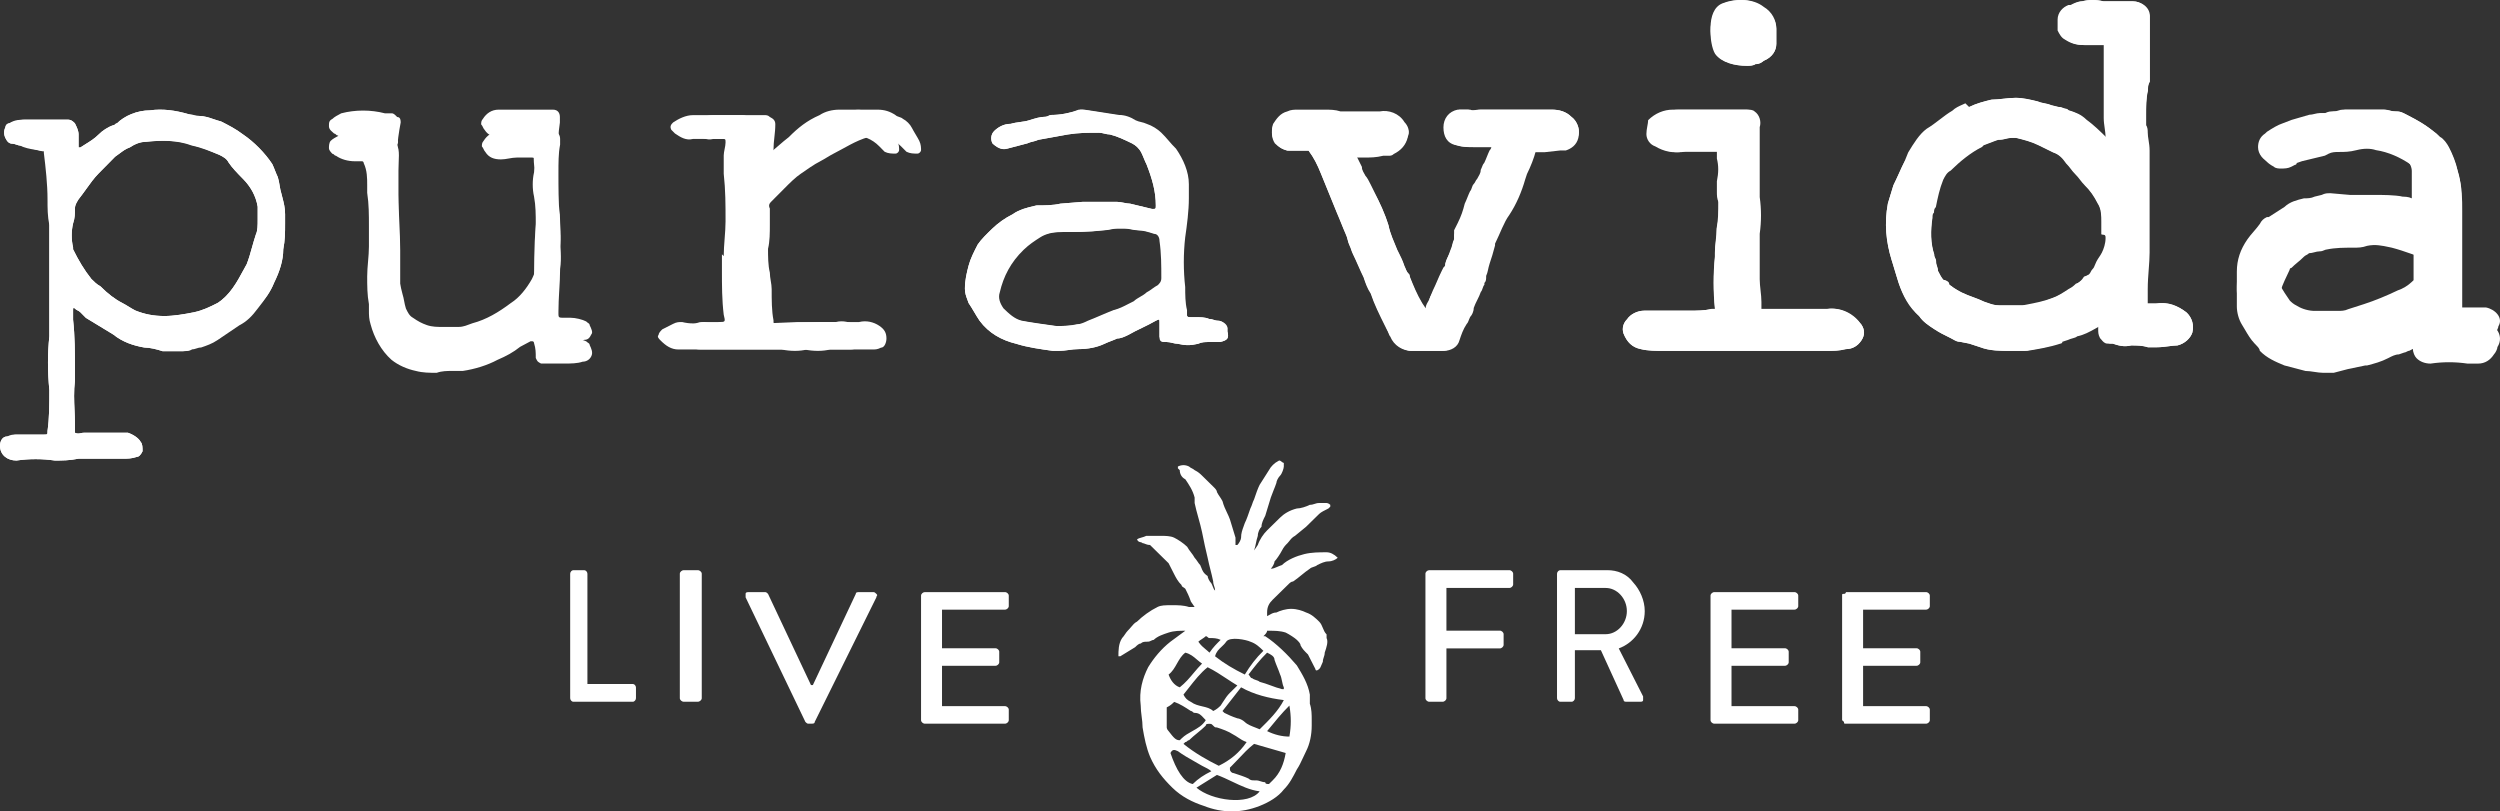 <svg width="114" height="37" viewBox="0 0 114 37" fill="none" xmlns="http://www.w3.org/2000/svg">
<rect x="0" y="0" width="114" height="37" fill="#333333" stroke="none"/>
<path fill-rule="evenodd" clip-rule="evenodd" d="M0.75 21C1.333 20.916 1.917 20.916 2.5 21C2.833 21 3.167 21 3.583 20.916H4.083H5.583C5.833 20.916 6 20.916 6.25 20.831C6.333 20.831 6.417 20.747 6.5 20.578C6.5 20.409 6.5 20.24 6.417 20.155C6.333 19.986 6.083 19.817 5.833 19.733H5.333H4.25H3.833C3.774 19.733 3.726 19.743 3.68 19.753C3.597 19.771 3.524 19.787 3.417 19.733V19.31C3.417 19.119 3.408 18.919 3.399 18.713C3.38 18.282 3.36 17.825 3.417 17.367V16.776C3.417 16.1 3.417 15.34 3.333 14.579V14.157C3.333 14.073 3.333 13.988 3.417 14.073C3.458 14.115 3.5 14.136 3.542 14.157C3.583 14.178 3.625 14.199 3.667 14.242L3.917 14.495L5.167 15.255C5.583 15.593 6.083 15.762 6.583 15.847C6.833 15.847 7.167 15.931 7.417 16.016H7.917H8.167C8.417 16.016 8.667 16.016 8.833 15.847C8.917 15.847 8.979 15.826 9.042 15.805C9.104 15.783 9.167 15.762 9.25 15.762C9.5 15.678 9.75 15.593 10 15.424L10.917 14.748C11.25 14.579 11.5 14.326 11.75 13.988C12.083 13.65 12.333 13.312 12.5 12.89C12.75 12.383 12.917 11.876 12.917 11.369C13 10.947 13 10.609 13 10.187V9.764C13 9.484 12.943 9.262 12.876 9.002C12.862 8.948 12.848 8.893 12.833 8.835C12.792 8.708 12.771 8.581 12.75 8.455C12.729 8.328 12.708 8.201 12.667 8.074C12.625 7.99 12.583 7.884 12.542 7.779C12.5 7.673 12.458 7.568 12.417 7.483C12.083 6.976 11.583 6.469 11.083 6.131C10.75 5.878 10.417 5.709 10.083 5.54C9.972 5.512 9.861 5.474 9.75 5.437C9.528 5.362 9.306 5.287 9.083 5.287C9 5.287 8.917 5.265 8.833 5.244C8.75 5.223 8.667 5.202 8.583 5.202C8 5.033 7.417 4.949 6.833 5.033C6.25 5.033 5.667 5.287 5.333 5.625C5.292 5.625 5.271 5.646 5.25 5.667C5.229 5.688 5.208 5.709 5.167 5.709C4.917 5.793 4.667 5.962 4.5 6.131C4.319 6.315 4.094 6.455 3.888 6.582C3.81 6.63 3.735 6.676 3.667 6.723H3.583V6.638V6.131C3.583 5.962 3.5 5.793 3.417 5.625C3.333 5.54 3.25 5.456 3.083 5.456H2.333H1.833H1.583H1.167C0.917 5.456 0.667 5.456 0.417 5.625C0.333 5.625 0.25 5.709 0.25 5.793C0.167 5.962 0.167 6.131 0.25 6.3C0.333 6.469 0.417 6.554 0.583 6.554C0.625 6.554 0.688 6.575 0.75 6.596C0.812 6.617 0.875 6.638 0.917 6.638L1.917 6.892H2V6.976C2.083 7.652 2.167 8.412 2.167 9.088C2.167 9.511 2.167 9.849 2.25 10.271V11.707V12.974V15.34C2.167 16.1 2.167 16.945 2.25 17.79C2.25 18.466 2.25 19.057 2.167 19.648C2.167 19.733 2.167 19.775 2.146 19.797C2.125 19.817 2.083 19.817 2 19.817H0.75C0.667 19.817 0.604 19.838 0.542 19.86C0.479 19.881 0.417 19.902 0.333 19.902C0.083 19.902 0 20.155 0 20.324C0 20.747 0.333 21 0.75 21V21ZM11.75 9.426V10.018C11.75 10.271 11.75 10.524 11.667 10.693C11.597 10.905 11.542 11.102 11.489 11.29C11.416 11.553 11.347 11.799 11.25 12.045C11.2 12.134 11.15 12.227 11.098 12.322C10.809 12.857 10.483 13.46 9.917 13.819C9.583 13.988 9.25 14.157 8.833 14.242C8.417 14.326 7.917 14.411 7.5 14.411C7 14.411 6.583 14.326 6.167 14.157C6.083 14.115 5.979 14.052 5.875 13.988C5.771 13.925 5.667 13.861 5.583 13.819C5.25 13.65 4.917 13.397 4.583 13.059C4.417 12.974 4.25 12.805 4.167 12.721C3.833 12.299 3.583 11.876 3.333 11.369V11.285C3.25 10.947 3.25 10.524 3.333 10.187C3.417 9.933 3.417 9.764 3.417 9.511C3.417 9.342 3.5 9.173 3.583 9.088C3.706 8.933 3.817 8.778 3.925 8.628C4.111 8.367 4.289 8.119 4.5 7.905L5 7.399L5.25 7.145C5.325 7.095 5.392 7.044 5.456 6.996C5.607 6.883 5.741 6.782 5.917 6.723C6.167 6.554 6.417 6.469 6.667 6.469C7.417 6.385 8.167 6.385 8.833 6.638C9.155 6.704 9.427 6.819 9.726 6.946C9.814 6.984 9.905 7.022 10 7.061C10.167 7.145 10.333 7.23 10.417 7.399C10.583 7.652 10.833 7.905 11.083 8.159C11.417 8.497 11.667 8.919 11.75 9.426V9.426Z" fill="white"/>
<path fill-rule="evenodd" clip-rule="evenodd" d="M53.961 13.088C53.877 12.36 53.877 11.552 53.961 10.824C54.045 10.257 54.128 9.61 54.045 9.044V8.397C54.045 7.831 53.794 7.265 53.459 6.779C53.333 6.658 53.228 6.537 53.124 6.415C53.019 6.294 52.915 6.173 52.789 6.051C52.622 5.89 52.37 5.728 52.119 5.647C52.036 5.607 51.952 5.586 51.868 5.566C51.785 5.546 51.701 5.526 51.617 5.485C51.366 5.324 51.115 5.243 50.864 5.243L49.357 5H49.19C48.771 5.162 48.353 5.243 47.934 5.243C47.892 5.243 47.85 5.263 47.809 5.283C47.767 5.303 47.725 5.324 47.683 5.324C47.432 5.324 47.181 5.404 46.93 5.485C46.804 5.526 46.658 5.546 46.511 5.566C46.365 5.586 46.218 5.607 46.093 5.647C45.758 5.647 45.507 5.809 45.339 5.971C45.172 6.132 45.172 6.375 45.256 6.537C45.423 6.699 45.674 6.86 45.925 6.779C46.093 6.739 46.239 6.699 46.386 6.658C46.532 6.618 46.679 6.577 46.846 6.537C46.93 6.496 47.013 6.476 47.097 6.456C47.181 6.436 47.264 6.415 47.348 6.375C47.557 6.335 47.788 6.294 48.018 6.254C48.248 6.213 48.478 6.173 48.688 6.132C49.19 6.051 49.608 6.051 50.111 6.051C50.194 6.051 50.278 6.072 50.362 6.092C50.445 6.112 50.529 6.132 50.613 6.132C50.947 6.213 51.282 6.375 51.617 6.537C51.785 6.618 51.952 6.779 52.036 6.941C52.078 7.022 52.119 7.123 52.161 7.224C52.203 7.325 52.245 7.426 52.287 7.507C52.538 8.154 52.705 8.721 52.705 9.368C52.705 9.448 52.705 9.488 52.685 9.508C52.664 9.529 52.623 9.529 52.538 9.529L51.533 9.287C51.45 9.287 51.345 9.267 51.24 9.246C51.136 9.226 51.031 9.206 50.947 9.206H49.441H49.357L48.353 9.287C48.018 9.368 47.599 9.368 47.264 9.368C47.232 9.376 47.198 9.383 47.164 9.392C46.848 9.466 46.478 9.553 46.176 9.772C45.842 9.934 45.507 10.177 45.256 10.419C45.005 10.662 44.753 10.904 44.586 11.147C44.419 11.471 44.251 11.794 44.167 12.118C44.084 12.441 44 12.765 44 13.169C44 13.361 44.052 13.502 44.116 13.673C44.133 13.718 44.15 13.766 44.167 13.816C44.251 13.938 44.335 14.079 44.419 14.221C44.502 14.362 44.586 14.504 44.67 14.625C45.088 15.191 45.674 15.515 46.344 15.677C46.846 15.838 47.432 15.919 48.018 16H48.269C48.436 16 48.583 15.98 48.729 15.96C48.876 15.939 49.022 15.919 49.19 15.919C49.608 15.919 50.027 15.838 50.362 15.677C50.445 15.636 50.55 15.596 50.654 15.555C50.759 15.515 50.864 15.474 50.947 15.434C51.115 15.434 51.282 15.353 51.45 15.272C51.659 15.151 51.868 15.05 52.078 14.949C52.287 14.848 52.496 14.746 52.705 14.625C52.792 14.583 52.834 14.563 52.854 14.576C52.873 14.588 52.873 14.628 52.873 14.706V15.353C52.873 15.596 52.956 15.596 53.208 15.596C53.291 15.596 53.375 15.616 53.459 15.636C53.542 15.656 53.626 15.677 53.71 15.677C54.045 15.757 54.296 15.757 54.63 15.677C54.798 15.596 54.965 15.596 55.133 15.596H55.635C55.97 15.515 56.053 15.434 55.97 15.11V14.949C55.97 14.787 55.719 14.625 55.551 14.625C55.468 14.625 55.405 14.605 55.342 14.585C55.279 14.564 55.217 14.544 55.133 14.544C54.965 14.463 54.714 14.463 54.463 14.463H54.296C54.212 14.463 54.128 14.463 54.128 14.382C54.045 14.302 54.045 14.221 54.045 14.14C53.961 13.816 53.961 13.412 53.961 13.088V13.088ZM49.106 14.787C48.771 14.868 48.436 14.868 48.102 14.868C47.516 14.787 46.93 14.706 46.511 14.625C46.176 14.544 45.925 14.302 45.674 14.059C45.507 13.816 45.423 13.574 45.507 13.331C45.674 12.603 46.009 11.956 46.595 11.39C46.846 11.147 47.097 10.985 47.348 10.824C47.599 10.662 47.934 10.581 48.269 10.581C48.939 10.581 49.608 10.581 50.278 10.5C50.362 10.5 50.466 10.48 50.571 10.46C50.675 10.439 50.78 10.419 50.864 10.419H51.282C51.366 10.419 51.471 10.439 51.575 10.46C51.68 10.48 51.785 10.5 51.868 10.5C52.119 10.5 52.37 10.581 52.622 10.662C52.789 10.662 52.873 10.824 52.873 10.985C52.956 11.552 52.956 12.118 52.956 12.684C52.956 12.846 52.873 12.927 52.789 13.007C52.705 13.048 52.622 13.108 52.538 13.169C52.454 13.23 52.37 13.29 52.287 13.331C52.203 13.412 52.099 13.473 51.994 13.533C51.889 13.594 51.785 13.654 51.701 13.735C51.614 13.777 51.533 13.819 51.455 13.859C51.231 13.975 51.028 14.08 50.78 14.14C50.571 14.221 50.383 14.302 50.194 14.382C50.006 14.463 49.818 14.544 49.608 14.625C49.441 14.706 49.273 14.787 49.106 14.787V14.787Z" fill="white"/>
<path d="M26.016 15.392C26.254 15.392 26.492 15.477 26.729 15.562C26.809 15.646 26.888 15.646 26.888 15.731C26.967 15.9 27.046 16.069 26.967 16.238C26.888 16.408 26.729 16.492 26.571 16.492C26.333 16.577 26.016 16.577 25.778 16.577C25.461 16.577 25.224 16.577 24.907 16.577C24.827 16.577 24.748 16.577 24.669 16.577C24.51 16.492 24.51 16.492 24.431 16.323C24.431 16.069 24.431 15.9 24.352 15.646C24.352 15.646 24.352 15.562 24.273 15.562H24.193C24.035 15.646 23.876 15.731 23.718 15.815C23.401 16.069 23.084 16.238 22.688 16.408C22.212 16.662 21.657 16.831 21.102 16.915C20.944 16.915 20.785 16.915 20.627 16.915C20.389 16.915 20.151 16.915 19.914 17C19.597 17 19.28 17 18.963 16.915C18.566 16.831 18.17 16.662 17.853 16.408C17.378 15.985 17.061 15.392 16.902 14.8C16.823 14.546 16.823 14.377 16.823 14.123C16.823 14.039 16.823 13.954 16.823 13.869C16.744 13.446 16.744 13.023 16.744 12.6C16.744 12.177 16.823 11.669 16.823 11.246C16.823 10.908 16.823 10.654 16.823 10.315C16.823 9.808 16.823 9.3 16.744 8.792C16.744 8.708 16.744 8.538 16.744 8.454C16.744 8.115 16.744 7.777 16.585 7.438C16.585 7.438 16.585 7.354 16.506 7.354H16.427C16.347 7.354 16.268 7.354 16.189 7.354C15.872 7.354 15.555 7.269 15.317 7.1C15.238 7.1 15.238 7.015 15.159 7.015C15.079 6.931 15 6.846 15 6.762C15 6.677 15 6.508 15.079 6.423C15.159 6.338 15.317 6.254 15.476 6.169C16.11 6 16.823 6 17.536 6.169H17.853C17.932 6.169 18.012 6.254 18.091 6.338C18.17 6.423 18.17 6.508 18.091 6.592C18.249 6.846 18.17 7.269 18.17 7.777V8.877C18.17 9.723 18.249 10.569 18.249 11.415V13.362C18.249 13.7 18.249 13.954 18.329 14.292C18.329 14.546 18.408 14.715 18.487 14.969C18.566 15.139 18.646 15.308 18.804 15.477C19.042 15.646 19.2 15.731 19.438 15.815C19.676 15.9 19.914 15.9 20.151 15.9H20.865C21.102 15.9 21.261 15.815 21.499 15.731C22.133 15.562 22.688 15.223 23.242 14.8C23.639 14.546 23.956 14.123 24.193 13.785C24.273 13.615 24.352 13.446 24.352 13.277C24.352 12.262 24.352 11.246 24.431 10.231C24.431 9.808 24.431 9.385 24.352 8.962C24.273 8.623 24.273 8.2 24.352 7.862C24.352 7.692 24.431 7.608 24.431 7.438C24.431 7.354 24.431 7.185 24.273 7.185C24.035 7.185 23.797 7.185 23.559 7.185C23.322 7.185 23.084 7.269 22.846 7.269C22.529 7.269 22.291 7.185 22.133 6.931C22.053 6.846 22.053 6.762 21.974 6.677C21.974 6.592 21.974 6.508 22.053 6.423C22.212 6.169 22.45 6 22.767 6H24.669H25.224C25.461 6 25.541 6.169 25.541 6.338V6.592C25.461 7.015 25.461 7.438 25.461 7.862V8.877C25.461 9.469 25.461 10.146 25.541 10.739C25.541 11.246 25.62 11.754 25.541 12.262C25.541 12.938 25.461 13.615 25.461 14.208V15.308C25.461 15.477 25.541 15.477 25.699 15.477C25.858 15.392 25.937 15.392 26.016 15.392V15.392Z" fill="white"/>
<path d="M33.942 11.679C33.942 11.178 34.025 10.594 34.025 10.093C34.025 9.342 34.025 8.674 33.942 7.922C33.942 7.672 33.942 7.338 34.025 7.087C34.025 6.92 34.108 6.67 34.108 6.503C34.108 6.336 34.108 6.336 33.942 6.336C33.444 6.336 33.028 6.336 32.53 6.336C32.197 6.419 31.948 6.252 31.699 6.085C31.616 6.002 31.616 6.002 31.533 5.918C31.45 5.751 31.533 5.668 31.616 5.584C31.865 5.417 32.197 5.25 32.53 5.25H34.357H34.856C34.939 5.25 35.022 5.25 35.105 5.334C35.271 5.417 35.354 5.501 35.354 5.668C35.354 6.085 35.271 6.419 35.271 6.837V7.338C35.188 7.505 35.188 7.505 35.271 7.505C35.52 7.338 35.77 7.171 36.019 7.004C36.351 6.753 36.6 6.503 36.933 6.252C37.348 5.835 37.846 5.584 38.345 5.25C38.594 5.083 38.926 5 39.259 5H40.006C40.339 5 40.588 5.083 40.837 5.25C40.92 5.334 41.086 5.334 41.169 5.417C41.335 5.501 41.502 5.668 41.585 5.835C41.668 6.002 41.834 6.252 41.917 6.419C42 6.586 42 6.753 42 6.837C42 6.92 41.917 7.004 41.834 7.004C41.668 7.004 41.502 7.004 41.335 6.92C41.252 6.837 41.169 6.753 41.086 6.67C40.754 6.336 40.339 6.169 39.84 6.169C39.757 6.169 39.674 6.169 39.591 6.252C39.009 6.419 38.511 6.753 38.013 7.004C37.846 7.087 37.597 7.254 37.431 7.338C37.099 7.505 36.766 7.755 36.517 7.922C36.268 8.089 36.019 8.34 35.77 8.59C35.603 8.757 35.354 9.008 35.188 9.175C35.105 9.258 35.022 9.342 35.105 9.509V10.26C35.105 10.594 35.105 11.011 35.022 11.345C35.022 11.679 35.022 12.097 35.105 12.431C35.105 12.681 35.188 12.932 35.188 13.182C35.188 13.683 35.188 14.184 35.271 14.601C35.271 14.768 35.271 14.768 35.437 14.768L37.431 14.685H37.846H39.009H39.175C39.508 14.601 39.84 14.685 40.089 14.852C40.339 15.019 40.422 15.186 40.422 15.437C40.422 15.603 40.339 15.854 40.172 15.854C40.006 15.937 39.923 15.937 39.757 15.937C39.591 15.937 39.342 15.937 39.175 15.937C38.843 15.937 38.594 15.937 38.262 15.937C38.096 15.937 38.013 15.937 37.846 15.937C37.514 16.021 37.099 16.021 36.683 15.937C36.351 15.937 36.102 15.937 35.77 15.937C35.437 15.937 35.188 15.937 34.939 15.937C34.856 15.937 34.773 15.937 34.69 15.937C34.357 15.937 34.025 15.937 33.693 15.937C33.111 15.937 32.53 15.937 31.948 15.937C31.616 15.937 31.367 15.77 31.117 15.52C31.034 15.437 30.951 15.353 31.034 15.27C31.034 15.186 31.117 15.102 31.201 15.019C31.367 14.935 31.533 14.852 31.699 14.768C31.865 14.685 31.948 14.685 32.114 14.685C32.447 14.768 32.779 14.768 33.111 14.685H33.61H33.693C34.025 14.685 34.025 14.685 33.942 14.351C33.859 13.683 33.859 13.015 33.942 12.347C33.942 12.097 33.942 11.846 33.942 11.596V11.679Z" fill="white"/>
<path d="M78.212 2.462C78.5 2.846 79.077 3 79.654 3C79.75 3 79.942 3 80.039 2.923C80.231 2.923 80.327 2.846 80.423 2.77C80.808 2.616 81 2.309 81 2.001V1.848C81 1.694 81 1.463 81 1.31C81 0.926 80.808 0.541 80.423 0.311C79.942 -0.073 79.173 -0.073 78.597 0.157C77.827 0.465 77.924 2.001 78.212 2.462Z" fill="white"/>
<path fill-rule="evenodd" clip-rule="evenodd" d="M97.937 13.842H98.36C98.868 13.759 99.291 13.925 99.714 14.257C99.968 14.506 100.053 14.838 99.968 15.17C99.884 15.419 99.63 15.668 99.291 15.751C99.173 15.751 99.037 15.769 98.891 15.788C98.723 15.81 98.542 15.834 98.36 15.834H97.937C97.683 15.751 97.429 15.751 97.175 15.751C96.837 15.834 96.583 15.751 96.329 15.668H96.244C96.115 15.668 96.035 15.571 95.967 15.488C95.946 15.463 95.926 15.439 95.906 15.419C95.821 15.253 95.821 15.17 95.821 15.004V14.838C95.726 14.884 95.632 14.937 95.535 14.992C95.286 15.13 95.025 15.276 94.721 15.336C94.673 15.383 94.599 15.403 94.513 15.427C94.446 15.445 94.372 15.466 94.298 15.502L94.044 15.585C94.044 15.668 93.959 15.668 93.959 15.668C93.451 15.834 92.944 15.917 92.436 16H91.759C91.251 16 90.743 16 90.32 15.834L89.812 15.668L89.389 15.585C89.265 15.585 89.186 15.54 89.087 15.484C89.05 15.463 89.011 15.441 88.966 15.419C88.627 15.253 88.458 15.17 88.204 15.004C87.95 14.838 87.696 14.672 87.527 14.423L87.358 14.257C86.934 13.759 86.68 13.261 86.511 12.68C86.469 12.555 86.427 12.41 86.384 12.265C86.342 12.119 86.3 11.974 86.257 11.85C86.003 11.02 85.919 10.189 86.088 9.276C86.13 9.152 86.173 9.006 86.215 8.861C86.257 8.716 86.3 8.571 86.342 8.446C86.427 8.28 86.511 8.093 86.596 7.907C86.68 7.72 86.765 7.533 86.85 7.367L87.019 7.201C87.188 6.786 87.527 6.371 87.865 6.122C88.077 5.997 88.267 5.852 88.458 5.707C88.648 5.562 88.839 5.416 89.05 5.292C89.18 5.165 89.358 5.087 89.511 5.02C89.558 4.999 89.603 4.979 89.643 4.96L89.812 4.877C90.151 4.711 90.489 4.628 90.828 4.545C90.997 4.545 91.187 4.524 91.378 4.503C91.568 4.482 91.759 4.462 91.928 4.462C92.266 4.462 92.605 4.545 92.944 4.628C93.028 4.669 93.134 4.69 93.24 4.711C93.346 4.732 93.451 4.752 93.536 4.794L93.874 4.877C93.974 4.877 94.044 4.905 94.102 4.929C94.143 4.946 94.178 4.96 94.213 4.96C94.255 4.96 94.276 4.981 94.298 5.001C94.319 5.022 94.34 5.043 94.382 5.043C94.636 5.126 94.89 5.209 95.144 5.458C95.483 5.707 95.737 5.956 96.075 6.288C96.075 6.122 96.054 5.977 96.033 5.831C96.012 5.686 95.99 5.541 95.99 5.375V4.711V4.462V4.047V3.051V2.304V2.054H95.483H95.313H95.059C94.721 2.054 94.467 1.971 94.213 1.805C94.044 1.722 93.959 1.556 93.874 1.39V0.975V0.892C93.874 0.56 94.128 0.311 94.382 0.228H94.467C94.636 0.145 94.805 0.062 94.975 0.062C95.229 -0.021 95.567 -0.021 95.906 0.062H96.668H96.837H97.26C97.599 0.062 97.937 0.311 98.022 0.726V1.058V1.722V3.3V3.549V3.715C97.937 3.881 97.937 3.964 97.937 4.13C97.852 4.462 97.852 4.877 97.852 5.292V5.541V5.707C97.937 5.79 97.937 5.956 97.937 6.039C97.937 6.154 97.955 6.27 97.975 6.394C97.997 6.537 98.022 6.691 98.022 6.869V7.782V9.857V10.272V11.518C98.022 11.757 98.002 12.016 97.982 12.284C97.96 12.574 97.937 12.876 97.937 13.178V13.842ZM95.906 11.518C95.99 11.351 96.075 11.102 96.075 10.854C96.075 10.771 96.075 10.687 95.821 10.687V10.106C95.821 9.857 95.821 9.525 95.652 9.276C95.483 8.944 95.313 8.695 95.059 8.446C94.975 8.363 94.911 8.28 94.848 8.197C94.784 8.114 94.721 8.031 94.636 7.948C94.552 7.865 94.488 7.782 94.425 7.699C94.361 7.616 94.298 7.533 94.213 7.45C94.044 7.201 93.874 7.035 93.621 6.952L92.944 6.62C92.605 6.454 92.266 6.371 91.928 6.288H91.674C91.589 6.288 91.505 6.309 91.42 6.329C91.335 6.35 91.251 6.371 91.166 6.371H91.082C90.955 6.412 90.849 6.454 90.743 6.495C90.637 6.537 90.531 6.578 90.404 6.62L90.32 6.703C89.812 6.952 89.304 7.367 88.881 7.782C88.712 7.865 88.627 8.031 88.543 8.197C88.5 8.405 88.437 8.612 88.373 8.82C88.31 9.027 88.246 9.235 88.204 9.442C88.119 9.525 88.119 9.608 88.119 9.691V9.94C88.035 10.521 88.035 11.102 88.204 11.601C88.204 11.684 88.225 11.725 88.246 11.767C88.267 11.808 88.289 11.85 88.289 11.933C88.289 12.016 88.31 12.078 88.331 12.14C88.352 12.202 88.373 12.265 88.373 12.348C88.458 12.514 88.543 12.68 88.627 12.763C88.712 12.763 88.881 12.846 88.881 12.929C88.881 12.98 88.913 13 88.958 13.027C88.986 13.043 89.018 13.063 89.05 13.095C89.135 13.178 89.304 13.261 89.474 13.344C89.643 13.427 89.812 13.489 89.981 13.551C90.151 13.614 90.32 13.676 90.489 13.759C90.542 13.776 90.591 13.793 90.639 13.81C90.817 13.873 90.965 13.925 91.166 13.925H92.266C92.69 13.925 93.197 13.759 93.621 13.593C93.874 13.51 94.128 13.344 94.382 13.178C94.552 13.095 94.636 13.012 94.721 12.929L94.975 12.763C95.007 12.731 95.027 12.699 95.044 12.672C95.072 12.628 95.092 12.597 95.144 12.597L95.313 12.514C95.356 12.472 95.377 12.431 95.398 12.389C95.419 12.348 95.44 12.306 95.483 12.265C95.535 12.213 95.555 12.162 95.582 12.091C95.6 12.047 95.62 11.996 95.652 11.933C95.694 11.85 95.737 11.787 95.779 11.725C95.821 11.663 95.863 11.601 95.906 11.518V11.518Z" fill="white"/>
<path fill-rule="evenodd" clip-rule="evenodd" d="M112.799 14.021H113.363C113.766 14.099 114.169 14.488 113.927 14.877C113.927 14.954 113.846 15.11 113.766 15.188C113.605 15.421 113.363 15.577 113.041 15.577H112.879H112.557C111.993 15.499 111.429 15.499 110.865 15.577C110.623 15.577 110.381 15.499 110.22 15.343C110.139 15.265 110.059 15.11 110.059 14.954L109.898 15.032C109.857 15.032 109.817 15.052 109.777 15.071C109.736 15.091 109.696 15.11 109.656 15.11L109.414 15.188C109.253 15.188 109.092 15.265 108.931 15.343C108.608 15.499 108.286 15.577 107.964 15.654H107.883L107.077 15.81L106.755 15.888L106.432 15.966H106.271H105.949C105.785 16.018 105.584 15.999 105.396 15.982C105.307 15.973 105.221 15.966 105.143 15.966L104.176 15.732C103.773 15.577 103.37 15.421 103.048 15.11C103.048 15.032 102.967 14.954 102.886 14.877L102.806 14.799C102.631 14.63 102.498 14.42 102.376 14.228C102.33 14.155 102.286 14.085 102.242 14.021C102.081 13.788 102 13.477 102 13.243V12.388C102 11.844 102.161 11.377 102.484 10.911C102.564 10.794 102.665 10.677 102.766 10.56C102.866 10.444 102.967 10.327 103.048 10.211C103.128 10.055 103.209 9.977 103.37 9.899H103.451L104.176 9.433C104.418 9.2 104.74 9.122 105.062 9.044C105.224 9.044 105.385 9.044 105.546 8.966L105.868 8.888C106.029 8.811 106.11 8.811 106.271 8.811L107.158 8.888H108.205C108.689 8.888 109.172 8.888 109.575 8.966H109.414C109.656 8.966 109.817 8.966 109.978 9.044V8.655V8.577V7.8C109.978 7.644 109.898 7.411 109.736 7.333C109.253 7.022 108.689 6.789 108.125 6.711C107.883 6.633 107.561 6.633 107.238 6.711C106.996 6.789 106.755 6.789 106.513 6.789C106.352 6.789 106.191 6.789 106.029 6.866L105.868 6.944C105.707 6.983 105.526 7.022 105.344 7.061C105.163 7.1 104.982 7.139 104.821 7.178L104.579 7.255C104.579 7.333 104.498 7.333 104.498 7.333L104.337 7.411C104.176 7.489 104.015 7.489 103.854 7.489C103.773 7.489 103.612 7.489 103.531 7.411C103.209 7.333 102.967 7.022 102.967 6.711C102.967 6.478 103.048 6.244 103.289 6.089L103.37 6.011C103.612 5.855 103.854 5.7 104.095 5.622L104.498 5.467C104.619 5.428 104.76 5.389 104.901 5.35C105.042 5.311 105.183 5.272 105.304 5.233C105.385 5.233 105.465 5.214 105.546 5.194C105.626 5.175 105.707 5.156 105.788 5.156H106.029C106.191 5.078 106.271 5.078 106.432 5.078C106.513 5.078 106.573 5.058 106.634 5.039C106.694 5.019 106.755 5 106.835 5H107.158H107.319H108.205H108.366H108.689C108.769 5 108.85 5.019 108.931 5.039C109.011 5.058 109.092 5.078 109.172 5.078C109.334 5.078 109.414 5.078 109.575 5.156L109.736 5.233C110.22 5.467 110.703 5.778 111.106 6.089L111.268 6.244C111.429 6.322 111.59 6.555 111.671 6.711C111.832 7.022 111.993 7.411 112.073 7.8C112.235 8.266 112.235 8.811 112.235 9.277V9.433V9.822V10.366V10.755V11.999V12.233V12.777V13.166V13.477V13.788V13.866V13.944V14.021H112.315H112.799ZM105.949 14.177H106.029H106.594C106.755 14.177 106.916 14.177 107.077 14.099L107.802 13.866C108.286 13.71 108.85 13.477 109.334 13.243C109.575 13.166 109.817 13.01 109.978 12.855L110.059 12.777V12.233V11.144L109.817 11.066C109.575 10.988 109.334 10.911 109.011 10.833C108.977 10.826 108.944 10.82 108.911 10.813C108.553 10.743 108.252 10.684 107.883 10.755C107.641 10.833 107.48 10.833 107.238 10.833C106.835 10.833 106.432 10.833 106.029 10.911C105.996 10.911 105.963 10.924 105.924 10.94C105.868 10.962 105.801 10.988 105.707 10.988C105.626 10.988 105.546 11.008 105.465 11.027C105.385 11.047 105.304 11.066 105.224 11.066C105.183 11.105 105.143 11.124 105.103 11.144C105.062 11.163 105.022 11.183 104.982 11.222C104.901 11.299 104.8 11.377 104.7 11.455C104.599 11.533 104.498 11.61 104.418 11.688C104.418 11.688 104.337 11.688 104.337 11.766C104.176 12.077 104.015 12.388 103.934 12.621C103.854 12.699 103.854 12.855 103.934 12.932C104.095 13.243 104.256 13.477 104.418 13.71C104.498 13.788 104.579 13.866 104.74 13.944C104.982 14.099 105.304 14.177 105.546 14.177H105.949Z" fill="white"/>
<path d="M71.647 5.324C71.404 5.081 71.081 5 70.757 5H70.272H69.705H69.462C69.382 5 69.301 5 69.139 5H69.058C68.896 5 68.734 5 68.572 5H68.249C68.087 5 68.006 5 67.844 5C67.682 5 67.52 5 67.439 5C67.278 5 67.116 5.081 66.954 5C66.792 5 66.63 5 66.469 5C66.064 5.081 65.821 5.404 65.821 5.809C65.821 6.213 65.983 6.537 66.388 6.618C66.63 6.699 66.873 6.699 67.116 6.699H67.763H68.006C68.006 6.779 67.925 6.86 67.925 6.86C67.844 7.022 67.763 7.265 67.682 7.426C67.601 7.507 67.601 7.588 67.52 7.75C67.52 7.912 67.439 7.993 67.359 8.154C67.278 8.235 67.278 8.316 67.197 8.397C67.116 8.478 67.116 8.64 67.035 8.721C66.954 8.882 66.873 9.125 66.792 9.287C66.711 9.61 66.63 9.853 66.469 10.177L66.307 10.5V10.904C66.226 11.066 66.226 11.228 66.145 11.39C66.064 11.632 65.983 11.794 65.902 12.037C65.902 12.118 65.902 12.118 65.821 12.199L65.74 12.36C65.578 12.684 65.498 12.927 65.336 13.25L65.174 13.654C65.093 13.816 65.012 13.897 65.012 14.059L64.85 13.816C64.607 13.412 64.446 13.007 64.284 12.603C64.284 12.522 64.284 12.522 64.203 12.441C64.122 12.36 64.122 12.279 64.041 12.118C63.96 11.875 63.879 11.713 63.798 11.552L63.717 11.39C63.556 10.985 63.394 10.662 63.313 10.257C63.151 9.772 62.908 9.206 62.665 8.801L62.504 8.478C62.423 8.316 62.342 8.154 62.261 8.074C62.18 7.912 62.099 7.831 62.099 7.669C62.018 7.507 61.937 7.346 61.856 7.184H62.18C62.504 7.184 62.746 7.184 63.07 7.103H63.313C63.394 7.103 63.475 7.103 63.556 7.022C63.879 6.86 64.122 6.618 64.203 6.213C64.284 6.051 64.203 5.809 64.041 5.647C63.798 5.243 63.313 5.081 62.908 5.162C62.827 5.162 62.746 5.162 62.665 5.162H62.423H61.775H61.614C61.452 5.162 61.29 5.162 61.128 5.162C60.885 5.081 60.642 5.081 60.4 5.081H59.591H59.186C59.024 5.081 58.862 5.081 58.7 5.162C58.377 5.243 58.215 5.485 58.053 5.728C57.972 5.971 57.972 6.294 58.134 6.537C58.296 6.699 58.539 6.86 58.781 6.86H59.186H59.267H59.348H59.429H59.672C59.914 7.184 60.076 7.507 60.238 7.912L60.966 9.691C61.128 10.015 61.209 10.338 61.371 10.662C61.452 10.824 61.452 10.985 61.533 11.147C61.614 11.309 61.614 11.39 61.694 11.552C61.856 11.875 62.018 12.279 62.18 12.603C62.261 12.846 62.342 13.088 62.504 13.331C62.665 13.816 62.908 14.302 63.151 14.787C63.151 14.868 63.232 14.868 63.232 14.949C63.232 15.029 63.313 15.191 63.394 15.272C63.556 15.677 63.879 15.919 64.284 16H65.74C66.064 16 66.388 15.838 66.469 15.515C66.549 15.272 66.711 15.029 66.792 14.787C66.873 14.706 66.873 14.625 66.954 14.463C67.035 14.302 67.116 14.221 67.116 14.059C67.197 13.816 67.359 13.574 67.439 13.331C67.52 13.25 67.52 13.088 67.601 13.007V12.927C67.682 12.846 67.682 12.765 67.682 12.603C67.763 12.441 67.763 12.279 67.844 12.037C67.925 11.794 68.006 11.552 68.087 11.228C68.087 11.228 68.087 11.228 68.087 11.147C68.33 10.662 68.491 10.177 68.734 9.853C69.058 9.368 69.301 8.801 69.462 8.235L69.543 7.993C69.705 7.669 69.786 7.346 69.867 7.022V6.941H70.191H70.433L71.162 6.86H71.243H71.404C71.647 6.779 71.89 6.618 71.971 6.294C72.052 5.971 71.971 5.566 71.647 5.324V5.324Z" fill="white"/>
<path d="M83.353 14.087H82.79C82.629 14.087 82.388 14.087 82.228 14.087H81.585C81.344 14.087 81.103 14.087 80.862 14.087C80.621 14.087 80.46 14.087 80.299 14.087H80.219V13.768C80.219 13.449 80.138 13.051 80.138 12.732C80.138 12.413 80.138 12.094 80.138 11.696C80.138 11.536 80.138 11.377 80.138 11.217C80.138 11.058 80.138 10.899 80.138 10.659C80.219 10.101 80.219 9.543 80.138 8.986V8.906C80.138 8.746 80.138 8.667 80.138 8.507C80.138 8.109 80.138 7.79 80.138 7.391C80.138 7.232 80.138 7.072 80.138 6.913C80.138 6.674 80.138 6.435 80.138 6.196C80.138 6.036 80.138 5.957 80.138 5.797C80.219 5.558 80.138 5.239 79.897 5.08C79.817 5 79.656 5 79.576 5H79.496C79.174 5 78.933 5 78.612 5H78.29C78.13 5 78.049 5 77.889 5C77.808 5 77.647 5 77.567 5H77.085H76.442H76.281C75.88 5 75.478 5.159 75.156 5.478C75.156 5.638 75.076 5.877 75.076 6.116C75.076 6.355 75.237 6.594 75.478 6.674C75.88 6.913 76.281 6.993 76.764 6.913H76.924H77.005H78.21H78.29V7.232C78.371 7.551 78.371 7.87 78.29 8.268V8.507V8.746C78.29 8.906 78.29 9.065 78.371 9.225C78.371 9.623 78.371 10.022 78.29 10.42C78.29 10.819 78.21 11.138 78.21 11.536V11.696C78.13 12.493 78.13 13.29 78.21 14.087H78.049C77.728 14.167 77.406 14.167 77.005 14.167H76.764C76.442 14.167 76.201 14.167 75.88 14.167H75.799C75.639 14.167 75.398 14.167 75.237 14.167C75.156 14.167 75.076 14.167 74.996 14.167C74.674 14.167 74.353 14.326 74.192 14.565C74.031 14.725 73.951 14.964 74.031 15.203C74.192 15.601 74.433 15.841 74.835 15.92C75.156 16 75.558 16 75.88 16H76.924H77.647H79.013H79.576H80.058H80.781H81.424H82.469H82.71H83.272C83.594 16 83.835 16 84.156 15.92C84.478 15.92 84.719 15.761 84.879 15.522C85.04 15.283 85.04 15.043 84.879 14.804C84.558 14.326 83.996 14.007 83.353 14.087V14.087Z" fill="white"/>
<path fill-rule="evenodd" clip-rule="evenodd" d="M0.75 21C1.333 20.916 1.917 20.916 2.5 21C2.833 21 3.167 21 3.583 20.916H4.083H5.583C5.833 20.916 6 20.916 6.25 20.831C6.333 20.831 6.417 20.747 6.5 20.578C6.5 20.409 6.5 20.24 6.417 20.155C6.333 19.986 6.083 19.817 5.833 19.733H5.333H4.25H3.833C3.774 19.733 3.726 19.743 3.68 19.753C3.597 19.771 3.524 19.787 3.417 19.733V19.31C3.417 19.119 3.408 18.919 3.399 18.713C3.38 18.282 3.36 17.825 3.417 17.367V16.776C3.417 16.1 3.417 15.34 3.333 14.579V14.157C3.333 14.073 3.333 13.988 3.417 14.073C3.458 14.115 3.5 14.136 3.542 14.157C3.583 14.178 3.625 14.199 3.667 14.242L3.917 14.495L5.167 15.255C5.583 15.593 6.083 15.762 6.583 15.847C6.833 15.847 7.167 15.931 7.417 16.016H7.917H8.167C8.417 16.016 8.667 16.016 8.75 15.931C8.833 15.931 8.896 15.91 8.958 15.889C9.021 15.868 9.083 15.847 9.167 15.847C9.417 15.762 9.667 15.678 9.917 15.509L10.917 14.833C11.25 14.664 11.5 14.411 11.75 14.073C12.083 13.65 12.333 13.312 12.5 12.89C12.75 12.383 12.917 11.876 12.917 11.369C13 10.947 13 10.609 13 10.187V9.764C13 9.484 12.943 9.262 12.876 9.002C12.862 8.948 12.848 8.893 12.833 8.835C12.792 8.708 12.771 8.581 12.75 8.455C12.729 8.328 12.708 8.201 12.667 8.074C12.625 7.99 12.583 7.884 12.542 7.779C12.5 7.673 12.458 7.568 12.417 7.483C12.083 6.976 11.583 6.469 11.083 6.131C10.75 5.878 10.417 5.709 10.083 5.54C9.972 5.512 9.861 5.474 9.75 5.437C9.528 5.362 9.306 5.287 9.083 5.287C8.917 5.287 8.75 5.287 8.583 5.202C8 5.033 7.417 4.949 6.833 5.033C6.25 5.033 5.667 5.287 5.333 5.625C5.292 5.625 5.271 5.646 5.25 5.667C5.229 5.688 5.208 5.709 5.167 5.709C4.917 5.793 4.667 5.962 4.5 6.131C4.319 6.315 4.094 6.455 3.888 6.582C3.81 6.63 3.735 6.676 3.667 6.723H3.583V6.638V6.131C3.583 5.962 3.5 5.793 3.417 5.625C3.333 5.54 3.25 5.456 3.083 5.456H2.333H1.833H1.583H1.167C0.917 5.456 0.667 5.54 0.417 5.625C0.333 5.625 0.25 5.709 0.25 5.793C0.167 5.962 0.167 6.131 0.25 6.3C0.333 6.469 0.417 6.554 0.583 6.554C0.625 6.554 0.688 6.575 0.75 6.596C0.812 6.617 0.875 6.638 0.917 6.638C1.139 6.751 1.361 6.788 1.583 6.826C1.694 6.845 1.806 6.864 1.917 6.892C2 6.892 2.083 6.892 2.083 6.976C2.124 7.344 2.145 7.693 2.165 8.031C2.186 8.391 2.207 8.74 2.25 9.088C2.195 9.367 2.213 9.608 2.231 9.861C2.24 9.993 2.25 10.127 2.25 10.271V11.707V12.974V15.34C2.167 16.1 2.167 16.945 2.25 17.79C2.25 18.466 2.25 19.057 2.167 19.648C2.167 19.733 2.167 19.775 2.146 19.797C2.125 19.817 2.083 19.817 2 19.817H0.75C0.583 19.817 0.5 19.817 0.333 19.902C0.083 19.902 0 20.155 0 20.324C0 20.747 0.333 21 0.75 21V21ZM11.75 9.426V10.018C11.75 10.271 11.75 10.524 11.667 10.693C11.597 10.905 11.542 11.102 11.489 11.29C11.416 11.553 11.347 11.799 11.25 12.045C11.2 12.134 11.15 12.227 11.098 12.322C10.809 12.857 10.483 13.46 9.917 13.819C9.583 13.988 9.25 14.157 8.833 14.242C8.417 14.326 7.917 14.411 7.5 14.411C7 14.411 6.583 14.326 6.167 14.157C6.083 14.115 5.979 14.052 5.875 13.988C5.771 13.925 5.667 13.861 5.583 13.819C5.25 13.65 4.917 13.397 4.583 13.059C4.417 12.974 4.25 12.805 4.167 12.721C3.833 12.299 3.583 11.876 3.333 11.369V11.285C3.25 10.947 3.25 10.524 3.333 10.187C3.417 9.933 3.417 9.764 3.417 9.511C3.417 9.387 3.461 9.309 3.518 9.209C3.539 9.173 3.561 9.133 3.583 9.088C3.706 8.933 3.817 8.778 3.925 8.628C4.111 8.367 4.289 8.119 4.5 7.905L5 7.399L5.25 7.145C5.325 7.095 5.392 7.044 5.456 6.996C5.607 6.883 5.741 6.782 5.917 6.723C6.167 6.554 6.417 6.469 6.583 6.469C7.333 6.385 8.083 6.385 8.75 6.638C9.167 6.723 9.583 6.892 10 7.061C10.167 7.145 10.333 7.23 10.417 7.399C10.583 7.652 10.833 7.905 11.083 8.159C11.417 8.497 11.667 8.919 11.75 9.426V9.426Z" fill="white"/>
<path fill-rule="evenodd" clip-rule="evenodd" d="M54.045 13.088C53.961 12.36 53.961 11.552 54.045 10.824C54.128 10.257 54.212 9.61 54.212 9.044V8.397C54.212 7.831 53.961 7.265 53.626 6.779C53.501 6.658 53.396 6.537 53.291 6.415C53.187 6.294 53.082 6.173 52.956 6.051C52.789 5.89 52.538 5.728 52.287 5.647C52.203 5.607 52.119 5.586 52.036 5.566C51.952 5.546 51.868 5.526 51.785 5.485C51.533 5.324 51.282 5.243 51.031 5.243L49.441 5H49.273C48.771 5.162 48.353 5.243 47.934 5.243C47.892 5.243 47.85 5.263 47.809 5.283C47.767 5.303 47.725 5.324 47.683 5.324C47.432 5.324 47.181 5.404 46.93 5.485C46.804 5.526 46.658 5.546 46.511 5.566C46.365 5.586 46.218 5.607 46.093 5.647C45.758 5.647 45.507 5.809 45.339 5.971C45.172 6.132 45.172 6.375 45.256 6.537C45.423 6.699 45.674 6.86 45.925 6.779C46.093 6.739 46.239 6.699 46.386 6.658C46.532 6.618 46.679 6.577 46.846 6.537C46.93 6.496 47.013 6.476 47.097 6.456C47.181 6.436 47.264 6.415 47.348 6.375C47.557 6.335 47.788 6.294 48.018 6.254C48.248 6.213 48.478 6.173 48.688 6.132C49.19 6.051 49.608 6.051 50.111 6.051C50.194 6.051 50.278 6.072 50.362 6.092C50.445 6.112 50.529 6.132 50.613 6.132C50.947 6.213 51.282 6.375 51.617 6.537C51.785 6.618 51.952 6.779 52.036 6.941C52.078 7.022 52.119 7.123 52.161 7.224C52.203 7.325 52.245 7.426 52.287 7.507C52.538 8.154 52.705 8.721 52.705 9.368C52.705 9.448 52.705 9.488 52.685 9.508C52.664 9.529 52.623 9.529 52.538 9.529L51.533 9.287C51.45 9.287 51.345 9.267 51.24 9.246C51.136 9.226 51.031 9.206 50.947 9.206H49.441H49.357L48.353 9.287C48.018 9.368 47.599 9.368 47.264 9.368C47.232 9.376 47.198 9.383 47.164 9.392C46.848 9.466 46.478 9.553 46.176 9.772C45.842 9.934 45.507 10.177 45.256 10.419C45.005 10.662 44.753 10.904 44.586 11.147C44.419 11.471 44.251 11.794 44.167 12.118C44.084 12.441 44 12.765 44 13.169C44 13.361 44.052 13.502 44.116 13.673C44.133 13.718 44.15 13.766 44.167 13.816C44.251 13.938 44.335 14.079 44.419 14.221C44.502 14.362 44.586 14.504 44.67 14.625C45.088 15.191 45.674 15.515 46.344 15.677C46.846 15.838 47.432 15.919 48.018 16H48.269C48.436 16 48.583 15.98 48.729 15.96C48.876 15.939 49.022 15.919 49.19 15.919C49.608 15.919 50.027 15.838 50.362 15.677C50.445 15.636 50.55 15.596 50.654 15.555C50.759 15.515 50.864 15.474 50.947 15.434C51.115 15.434 51.282 15.353 51.45 15.272C51.659 15.151 51.868 15.05 52.078 14.949C52.287 14.848 52.496 14.746 52.705 14.625C52.792 14.583 52.834 14.563 52.854 14.576C52.873 14.588 52.873 14.628 52.873 14.706V15.353C52.915 15.475 52.936 15.536 52.978 15.566C53.02 15.596 53.083 15.596 53.208 15.596C53.291 15.596 53.375 15.616 53.459 15.636C53.542 15.656 53.626 15.677 53.71 15.677C54.045 15.757 54.296 15.757 54.63 15.677C54.798 15.596 54.965 15.596 55.133 15.596H55.635C55.97 15.515 56.053 15.434 55.97 15.11V14.949C55.886 14.787 55.719 14.625 55.551 14.625C55.468 14.625 55.405 14.605 55.342 14.585C55.279 14.564 55.217 14.544 55.133 14.544C54.965 14.463 54.714 14.463 54.463 14.463H54.296C54.212 14.463 54.128 14.463 54.128 14.382V14.14C54.045 13.816 54.045 13.412 54.045 13.088V13.088ZM49.19 14.787C48.855 14.868 48.52 14.868 48.185 14.868C47.599 14.787 47.013 14.706 46.595 14.625C46.26 14.544 46.009 14.302 45.758 14.059C45.59 13.816 45.507 13.574 45.59 13.331C45.758 12.603 46.093 11.956 46.679 11.39C46.93 11.147 47.181 10.985 47.432 10.824C47.683 10.662 48.018 10.581 48.353 10.581C49.022 10.581 49.692 10.581 50.362 10.5C50.445 10.5 50.55 10.48 50.654 10.46C50.759 10.439 50.864 10.419 50.947 10.419H51.366C51.45 10.419 51.554 10.439 51.659 10.46C51.764 10.48 51.868 10.5 51.952 10.5C52.203 10.5 52.454 10.581 52.705 10.662C52.873 10.662 52.956 10.824 52.956 10.985C53.04 11.552 53.04 12.118 53.04 12.684C53.04 12.846 52.956 12.927 52.873 13.007C52.789 13.048 52.705 13.108 52.622 13.169C52.538 13.23 52.454 13.29 52.37 13.331C52.287 13.412 52.182 13.473 52.078 13.533C51.973 13.594 51.868 13.654 51.785 13.735C51.698 13.777 51.617 13.819 51.539 13.859C51.314 13.975 51.112 14.08 50.864 14.14C50.654 14.221 50.466 14.302 50.278 14.382C50.09 14.463 49.901 14.544 49.692 14.625C49.525 14.706 49.357 14.787 49.19 14.787V14.787Z" fill="white"/>
<path d="M26.01 14.489C26.249 14.489 26.568 14.572 26.728 14.656C26.807 14.741 26.887 14.741 26.887 14.825C26.967 14.992 27.047 15.16 26.967 15.244C26.887 15.412 26.807 15.496 26.648 15.496C26.409 15.58 26.089 15.58 25.85 15.58C25.531 15.58 25.212 15.58 24.973 15.58C24.893 15.58 24.813 15.58 24.733 15.58C24.574 15.496 24.574 15.496 24.574 15.328C24.574 15.16 24.574 14.908 24.494 14.656C24.494 14.656 24.494 14.572 24.414 14.572H24.334C24.175 14.656 24.015 14.741 23.855 14.825C23.536 15.076 23.217 15.244 22.818 15.412C22.34 15.664 21.781 15.832 21.223 15.916C21.063 15.916 20.904 15.916 20.744 15.916C20.505 15.916 20.265 15.916 20.026 16C19.707 16 19.388 16 19.069 15.916C18.67 15.832 18.271 15.664 17.952 15.412C17.473 14.992 17.154 14.405 16.994 13.817C16.915 13.565 16.915 13.397 16.915 13.145C16.915 13.061 16.915 12.977 16.915 12.893C16.835 12.473 16.835 12.053 16.835 11.634C16.835 11.214 16.915 10.71 16.915 10.29C16.915 9.954 16.915 9.702 16.915 9.366C16.915 8.863 16.915 8.359 16.835 7.855C16.835 7.771 16.835 7.603 16.835 7.519C16.835 7.183 16.835 6.847 16.675 6.511C16.675 6.511 16.675 6.427 16.596 6.427H16.516C16.436 6.427 16.356 6.427 16.276 6.427C15.957 6.427 15.638 6.344 15.399 6.176C15.319 6.176 15.319 6.092 15.239 6.092C15.16 6.008 15 5.924 15 5.756C15 5.588 15 5.504 15.16 5.42C15.239 5.336 15.399 5.252 15.559 5.168C16.197 5 16.915 5 17.553 5.168H17.872C17.952 5.168 18.032 5.252 18.111 5.336C18.271 5.336 18.271 5.504 18.271 5.588C18.191 6.008 18.111 6.511 18.111 6.931V8.023C18.111 8.863 18.191 9.702 18.191 10.542V12.473C18.191 12.809 18.271 13.061 18.351 13.397C18.43 13.649 18.43 13.817 18.51 14.069C18.59 14.237 18.67 14.405 18.829 14.489C19.069 14.656 19.228 14.741 19.468 14.825C19.707 14.908 19.946 14.908 20.186 14.908H20.904C21.143 14.908 21.303 14.825 21.542 14.741C22.18 14.572 22.739 14.237 23.297 13.817C23.696 13.565 24.015 13.145 24.254 12.725C24.334 12.557 24.414 12.389 24.414 12.221C24.414 11.214 24.414 10.206 24.494 9.198C24.494 8.779 24.494 8.359 24.414 7.939C24.334 7.603 24.334 7.183 24.334 6.847C24.334 6.679 24.414 6.595 24.414 6.427C24.414 6.26 24.414 6.176 24.254 6.176C24.015 6.176 23.776 6.176 23.536 6.176C23.297 6.176 23.058 6.26 22.818 6.26C22.499 6.26 22.26 6.176 22.1 5.924C22.021 5.84 22.021 5.756 21.941 5.672C21.941 5.588 21.941 5.504 22.021 5.42C22.18 5.168 22.419 5 22.739 5H24.653H25.212C25.451 5 25.531 5.168 25.531 5.336V5.588C25.451 6.092 25.451 6.511 25.451 6.931V7.939C25.451 8.527 25.451 9.198 25.531 9.786C25.531 10.29 25.611 10.794 25.531 11.298C25.531 11.97 25.451 12.641 25.451 13.229V14.321C25.451 14.489 25.531 14.489 25.691 14.489H26.01Z" fill="white"/>
<path d="M33.002 11.679C33.002 11.178 33.085 10.594 33.085 10.093C33.085 9.342 33.085 8.674 33.002 7.922C33.002 7.672 33.002 7.338 33.002 7.087C33.002 6.92 33.085 6.67 33.085 6.503C33.085 6.336 33.085 6.336 32.92 6.336C32.508 6.336 32.013 6.336 31.601 6.336C31.271 6.419 31.024 6.252 30.776 6.085C30.694 6.002 30.694 6.002 30.611 5.918C30.529 5.751 30.611 5.668 30.694 5.584C30.941 5.417 31.271 5.25 31.601 5.25H33.332H33.827C33.909 5.25 33.992 5.25 34.074 5.334C34.239 5.417 34.322 5.501 34.322 5.668C34.322 6.085 34.239 6.419 34.239 6.837V7.338C34.239 7.505 34.239 7.505 34.322 7.505C34.569 7.338 34.816 7.171 35.064 7.004C35.393 6.753 35.641 6.503 35.971 6.252C36.383 5.835 36.795 5.501 37.372 5.25C37.62 5.083 37.949 5 38.279 5H39.021C39.351 5 39.598 5.083 39.846 5.25C39.928 5.334 40.093 5.334 40.175 5.417C40.34 5.501 40.505 5.668 40.588 5.835C40.67 6.002 40.835 6.252 40.918 6.419C41 6.586 41 6.753 41 6.837C41 6.92 40.918 7.004 40.835 7.004C40.67 7.004 40.505 7.004 40.34 6.92C40.258 6.837 40.175 6.753 40.093 6.67C39.763 6.336 39.351 6.169 38.856 6.169C38.774 6.169 38.691 6.169 38.609 6.252C38.032 6.419 37.537 6.753 37.042 7.004L36.465 7.338C36.136 7.505 35.806 7.755 35.558 7.922C35.311 8.089 35.064 8.34 34.816 8.59C34.651 8.757 34.404 9.008 34.239 9.175C34.157 9.258 34.074 9.342 34.157 9.509V10.26C34.157 10.594 34.157 11.011 34.074 11.345C34.074 11.679 34.074 12.097 34.157 12.431V13.182C34.157 13.683 34.157 14.184 34.239 14.601C34.239 14.768 34.239 14.768 34.404 14.768L36.383 14.685H36.795H37.949H38.114C38.444 14.601 38.774 14.685 39.021 14.852C39.186 15.019 39.351 15.186 39.351 15.437C39.351 15.603 39.269 15.854 39.104 15.854C38.939 15.937 38.856 15.937 38.691 15.937C38.526 15.937 38.279 15.937 38.114 15.937C37.785 15.937 37.537 15.937 37.207 15.937C37.042 15.937 36.96 15.937 36.795 15.937C36.465 16.021 36.053 16.021 35.641 15.937C35.311 15.937 35.064 15.937 34.734 15.937C34.404 15.937 34.157 15.937 33.909 15.937C33.827 15.937 33.744 15.937 33.662 15.937C33.332 15.937 33.002 15.937 32.673 15.937C32.095 15.937 31.518 15.937 30.941 15.937C30.611 15.937 30.364 15.77 30.117 15.52C30.034 15.437 29.952 15.353 30.034 15.27C30.034 15.186 30.117 15.102 30.199 15.019C30.364 14.935 30.529 14.852 30.694 14.768C30.859 14.685 30.941 14.685 31.106 14.685C31.436 14.768 31.766 14.768 32.095 14.685H32.59H32.755C33.085 14.685 33.085 14.685 33.002 14.351C32.92 13.683 32.92 13.015 32.92 12.347V11.596L33.002 11.679Z" fill="white"/>
<path d="M78.25 2.462C78.534 2.846 79.103 3 79.672 3C79.767 3 79.957 3 80.052 2.923C80.241 2.923 80.336 2.846 80.431 2.77C80.81 2.616 81 2.309 81 2.001V1.848C81 1.694 81 1.463 81 1.31C81 0.926 80.716 0.541 80.336 0.311C79.862 -0.073 79.103 -0.073 78.534 0.157C77.776 0.465 77.965 1.924 78.25 2.462V2.462Z" fill="white"/>
<path fill-rule="evenodd" clip-rule="evenodd" d="M97.865 13.842H98.286C98.791 13.759 99.295 13.925 99.716 14.257C99.969 14.506 100.053 14.838 99.969 15.17C99.884 15.419 99.632 15.668 99.295 15.751C99.178 15.751 99.043 15.769 98.898 15.788C98.731 15.81 98.55 15.834 98.37 15.834H97.949C97.697 15.751 97.445 15.751 97.192 15.751C96.856 15.834 96.603 15.751 96.351 15.668H96.099C95.97 15.668 95.891 15.571 95.823 15.488C95.802 15.463 95.782 15.439 95.762 15.419C95.678 15.253 95.678 15.17 95.678 15.004V14.838C95.584 14.884 95.49 14.937 95.393 14.992C95.146 15.13 94.887 15.276 94.584 15.336C94.537 15.383 94.463 15.403 94.378 15.427C94.311 15.445 94.237 15.466 94.164 15.502L93.911 15.585L93.827 15.668C93.322 15.834 92.818 15.917 92.313 16H91.64C91.219 16 90.715 16 90.294 15.834L89.789 15.668L89.368 15.585C89.245 15.585 89.167 15.54 89.068 15.484C89.032 15.463 88.993 15.441 88.948 15.419C88.611 15.253 88.443 15.17 88.191 15.004C87.938 14.838 87.686 14.672 87.518 14.423L87.349 14.257C86.929 13.842 86.676 13.261 86.508 12.68C86.466 12.555 86.424 12.41 86.382 12.265C86.34 12.119 86.298 11.974 86.256 11.85C86.003 11.02 85.919 10.189 86.088 9.276C86.13 9.152 86.172 9.006 86.214 8.861C86.256 8.716 86.298 8.571 86.34 8.446C86.424 8.28 86.508 8.093 86.592 7.907C86.676 7.72 86.76 7.533 86.845 7.367L87.013 6.952C87.265 6.537 87.518 6.122 87.854 5.873C88.064 5.748 88.254 5.603 88.443 5.458C88.632 5.313 88.822 5.167 89.032 5.043C89.16 4.916 89.338 4.838 89.49 4.771C89.537 4.75 89.581 4.73 89.621 4.711L89.789 4.877C90.126 4.711 90.462 4.628 90.799 4.545C90.967 4.545 91.156 4.524 91.346 4.503C91.535 4.482 91.724 4.462 91.892 4.462C92.229 4.462 92.565 4.545 92.902 4.628C92.986 4.669 93.091 4.69 93.196 4.711C93.301 4.732 93.407 4.752 93.491 4.794L93.827 4.877C93.926 4.877 93.996 4.905 94.053 4.929C94.094 4.946 94.129 4.96 94.164 4.96C94.248 4.96 94.332 5.043 94.332 5.043C94.584 5.126 94.837 5.209 95.089 5.458C95.426 5.707 95.678 5.956 96.014 6.288C96.014 6.122 95.993 5.977 95.972 5.831C95.951 5.686 95.93 5.541 95.93 5.375V4.711V4.462V4.047V3.051V2.304V2.054H95.426H95.257H95.005C94.668 2.054 94.416 1.971 94.164 1.805C93.996 1.722 93.911 1.556 93.827 1.39V1.39V0.975V0.892C93.827 0.56 94.08 0.311 94.332 0.228H94.416C94.584 0.145 94.753 0.062 94.921 0.062C95.257 -0.021 95.594 -0.021 95.93 0.062H96.688H96.856H97.276C97.613 0.062 98.034 0.311 98.034 0.726V1.058V1.722V3.3V3.549V3.715C97.949 3.881 97.949 3.964 97.949 4.13C97.865 4.462 97.865 4.877 97.865 5.292V5.541V5.624V5.956C97.865 6.071 97.883 6.187 97.903 6.311C97.925 6.454 97.949 6.608 97.949 6.786V7.699V8.114V9.442V9.857V10.272V11.518C97.949 11.757 97.93 12.016 97.91 12.284C97.888 12.574 97.865 12.876 97.865 13.178V13.842ZM95.846 11.518C95.93 11.351 96.014 11.102 96.014 10.854C96.014 10.771 96.014 10.687 95.846 10.687V10.106C95.846 9.857 95.846 9.525 95.678 9.276C95.51 8.944 95.341 8.695 95.089 8.446C95.005 8.28 94.837 8.114 94.668 7.948C94.584 7.865 94.521 7.782 94.458 7.699C94.395 7.616 94.332 7.533 94.248 7.45C94.08 7.201 93.911 7.035 93.659 6.952L92.986 6.62C92.649 6.454 92.313 6.371 91.976 6.288H91.724C91.64 6.288 91.556 6.309 91.472 6.329C91.388 6.35 91.303 6.371 91.219 6.371H91.135C91.009 6.412 90.904 6.454 90.799 6.495C90.694 6.537 90.588 6.578 90.462 6.62L90.378 6.703C89.873 6.952 89.368 7.367 88.948 7.782C88.78 7.865 88.695 8.031 88.611 8.197C88.443 8.612 88.359 9.027 88.275 9.442C88.191 9.525 88.191 9.608 88.191 9.691C88.107 9.774 88.107 9.857 88.107 9.94C88.022 10.521 88.022 11.102 88.191 11.601C88.191 11.684 88.212 11.725 88.233 11.767C88.254 11.808 88.275 11.85 88.275 11.933C88.275 12.016 88.296 12.078 88.317 12.14C88.338 12.202 88.359 12.265 88.359 12.348C88.443 12.514 88.527 12.68 88.611 12.763C88.695 12.763 88.78 12.846 88.864 12.929C88.864 12.98 88.896 13 88.94 13.027C88.968 13.043 89 13.063 89.032 13.095C89.116 13.136 89.179 13.178 89.242 13.219C89.305 13.261 89.368 13.302 89.453 13.344C89.621 13.427 89.789 13.489 89.957 13.551C90.126 13.614 90.294 13.676 90.462 13.759C90.515 13.776 90.564 13.793 90.611 13.81C90.788 13.873 90.935 13.925 91.135 13.925H92.229C92.288 13.913 92.348 13.902 92.41 13.89C92.789 13.817 93.213 13.736 93.575 13.593C93.827 13.51 94.08 13.344 94.332 13.178C94.5 13.095 94.584 13.012 94.668 12.929C94.753 12.929 94.837 12.846 94.921 12.763C94.953 12.731 94.973 12.699 94.99 12.672C95.017 12.628 95.037 12.597 95.089 12.597L95.257 12.514C95.299 12.472 95.32 12.431 95.341 12.389C95.362 12.348 95.383 12.306 95.426 12.265C95.478 12.213 95.498 12.162 95.525 12.091C95.542 12.047 95.562 11.996 95.594 11.933C95.636 11.85 95.678 11.787 95.72 11.725C95.762 11.663 95.804 11.601 95.846 11.518V11.518Z" fill="white"/>
<path fill-rule="evenodd" clip-rule="evenodd" d="M112.839 14.734H113.402C113.803 14.818 114.204 15.322 113.883 15.825C113.883 15.909 113.803 16.077 113.723 16.161C113.562 16.413 113.321 16.58 113 16.58H112.839H112.518C111.956 16.497 111.394 16.497 110.832 16.58C110.591 16.58 110.35 16.497 110.19 16.329C110.11 16.245 110.029 16.077 110.029 15.909L109.869 15.993C109.829 15.993 109.788 16.014 109.748 16.035C109.708 16.056 109.668 16.077 109.628 16.077L109.387 16.161C109.226 16.161 109.066 16.245 108.905 16.329C108.584 16.497 108.263 16.58 107.942 16.664H107.861L107.058 16.832L106.737 16.916L106.416 17H106.256H105.934C105.814 17 105.673 16.979 105.533 16.958C105.392 16.937 105.252 16.916 105.131 16.916L104.168 16.664C103.766 16.497 103.365 16.329 103.044 15.993C103.044 15.909 102.964 15.825 102.883 15.741L102.803 15.657C102.628 15.475 102.496 15.248 102.375 15.041C102.329 14.963 102.285 14.887 102.241 14.818C102.08 14.566 102 14.231 102 13.979V13.056C102 12.469 102.161 11.881 102.482 11.462C102.562 11.336 102.662 11.21 102.763 11.084C102.863 10.958 102.964 10.832 103.044 10.706C103.124 10.539 103.204 10.455 103.365 10.371H103.445L104.168 9.867C104.409 9.615 104.73 9.531 105.051 9.448C105.212 9.448 105.372 9.448 105.533 9.364L105.854 9.28C106.015 9.196 106.095 9.196 106.256 9.196H107.058H108.183C108.664 9.196 109.146 9.196 109.547 9.28H109.628C109.869 9.28 110.029 9.28 110.19 9.364V8.944V8.86V8.021C110.19 7.853 110.11 7.601 109.949 7.517C109.467 7.182 108.905 6.93 108.343 6.846C108.102 6.762 107.781 6.762 107.46 6.846C107.139 6.93 106.898 6.93 106.657 6.93C106.496 6.93 106.336 6.93 106.175 7.014L106.015 7.098C105.854 7.14 105.673 7.182 105.493 7.224C105.312 7.266 105.131 7.308 104.971 7.35L104.73 7.434C104.73 7.517 104.65 7.517 104.65 7.517L104.489 7.601C104.328 7.685 104.168 7.685 104.007 7.685C103.927 7.685 103.766 7.685 103.686 7.601C103.365 7.434 103.124 7.182 103.124 6.846C103.124 6.594 103.204 6.343 103.445 6.175L103.526 6.091C103.766 5.923 104.007 5.755 104.248 5.671L104.65 5.503C104.77 5.462 104.911 5.42 105.051 5.378C105.192 5.336 105.332 5.294 105.453 5.252C105.533 5.252 105.613 5.231 105.693 5.21C105.774 5.189 105.854 5.168 105.934 5.168H106.175C106.336 5.084 106.416 5.084 106.577 5.084C106.657 5.084 106.717 5.063 106.777 5.042C106.838 5.021 106.898 5 106.978 5H107.299H107.38H108.263H108.423H108.745C108.825 5 108.905 5.021 108.985 5.042C109.066 5.063 109.146 5.084 109.226 5.084C109.387 5.084 109.467 5.084 109.628 5.168L109.788 5.252C110.27 5.503 110.752 5.755 111.153 6.175L111.314 6.343C111.475 6.427 111.635 6.678 111.715 6.846C111.876 7.182 112.037 7.601 112.117 8.021C112.277 8.524 112.277 9.112 112.277 9.615V9.783V10.203V10.79V11.21V12.553V12.804V13.392V13.811V14.147V14.482V14.566V14.65V14.734H112.358H112.839ZM106.015 14.902H106.095H106.657C106.818 14.902 106.978 14.902 107.139 14.818L107.861 14.566C108.343 14.399 108.905 14.147 109.387 13.895C109.628 13.811 109.869 13.643 110.029 13.476L110.11 13.392V12.804V11.629L109.869 11.546C109.628 11.462 109.387 11.378 109.066 11.294C109.032 11.287 108.998 11.28 108.966 11.273C108.609 11.197 108.309 11.133 107.942 11.21C107.701 11.294 107.54 11.294 107.299 11.294C106.898 11.294 106.496 11.294 106.095 11.378C106.062 11.378 106.028 11.392 105.989 11.409C105.934 11.433 105.868 11.462 105.774 11.462C105.693 11.462 105.613 11.482 105.533 11.504C105.453 11.524 105.372 11.546 105.292 11.546C105.252 11.587 105.212 11.608 105.172 11.629C105.131 11.65 105.091 11.671 105.051 11.713C104.971 11.797 104.87 11.881 104.77 11.965C104.67 12.049 104.569 12.133 104.489 12.217C104.489 12.217 104.409 12.217 104.409 12.301C104.248 12.636 104.088 12.972 104.007 13.224C103.927 13.308 103.927 13.476 104.007 13.559C104.168 13.895 104.328 14.147 104.489 14.399C104.569 14.482 104.65 14.566 104.81 14.65C105.051 14.818 105.372 14.902 105.613 14.902H106.015Z" fill="white"/>
<path d="M71.655 5.326C71.412 5.081 71.088 5 70.764 5H70.279H69.712H69.469C69.388 5 69.307 5 69.145 5C68.983 5 68.821 5 68.659 5H68.336C68.174 5 68.093 5 67.931 5C67.769 5 67.607 5 67.526 5C67.364 5 67.202 5.081 67.04 5C66.878 5 66.716 5 66.554 5C66.15 5.081 65.907 5.407 65.907 5.815C65.907 6.222 66.069 6.548 66.473 6.63C66.716 6.711 66.959 6.711 67.202 6.711H67.85H68.093L68.012 6.874C67.931 7.037 67.85 7.281 67.769 7.444C67.607 7.689 67.607 7.852 67.526 7.933C67.526 8.096 67.445 8.178 67.364 8.341C67.283 8.422 67.283 8.504 67.202 8.585C67.121 8.667 67.121 8.83 67.04 8.911C66.959 9.074 66.878 9.318 66.797 9.481C66.716 9.807 66.554 10.052 66.473 10.378L66.311 10.704V10.948C66.231 11.111 66.231 11.274 66.15 11.437C66.069 11.681 65.907 11.845 65.907 12.089C65.907 12.17 65.907 12.17 65.826 12.252L65.745 12.415C65.583 12.741 65.502 12.985 65.34 13.311C65.259 13.474 65.178 13.556 65.178 13.719C65.178 13.882 65.016 13.963 65.016 14.126L64.854 13.882C64.611 13.474 64.449 13.067 64.287 12.659C64.287 12.578 64.287 12.578 64.206 12.496L64.044 12.17C63.964 11.926 63.883 11.763 63.802 11.6L63.721 11.437C63.559 11.03 63.397 10.704 63.316 10.296C63.154 9.726 62.911 9.237 62.668 8.748L62.506 8.422C62.425 8.259 62.344 8.096 62.263 8.015C62.182 7.852 62.101 7.77 62.101 7.607C62.02 7.444 61.939 7.281 61.858 7.119H62.182C62.506 7.119 62.749 7.119 63.073 7.037H63.316C63.397 7.037 63.478 7.037 63.559 6.956C63.883 6.793 64.126 6.548 64.206 6.141C64.287 5.978 64.206 5.733 64.044 5.57C63.802 5.163 63.316 5 62.911 5.081C62.83 5.081 62.749 5.081 62.668 5.081H62.425H61.778H61.616C61.454 5.081 61.292 5.081 61.13 5.081C60.887 5 60.644 5 60.401 5H59.592H59.187C59.025 5 58.863 5 58.701 5.081C58.377 5.163 58.215 5.407 58.053 5.652C57.972 5.896 57.972 6.222 58.134 6.467C58.296 6.711 58.458 6.793 58.701 6.874H59.106H59.187H59.43H59.672C59.915 7.2 60.077 7.526 60.239 7.933L60.968 9.726L61.373 10.704C61.454 10.867 61.454 11.03 61.535 11.193C61.616 11.356 61.616 11.437 61.697 11.6C61.858 11.926 62.02 12.333 62.182 12.659C62.263 12.904 62.344 13.148 62.506 13.393C62.668 13.882 62.911 14.37 63.154 14.859L63.235 15.022C63.316 15.104 63.316 15.267 63.397 15.348C63.559 15.756 63.964 16 64.368 16H65.826C66.15 16 66.473 15.837 66.554 15.511C66.635 15.267 66.716 15.022 66.878 14.778C66.959 14.696 66.959 14.615 67.04 14.452C67.121 14.37 67.202 14.207 67.202 14.044C67.283 13.8 67.445 13.556 67.526 13.311C67.607 13.23 67.607 13.067 67.688 12.985V12.904C67.769 12.822 67.769 12.741 67.769 12.578C67.85 12.415 67.85 12.252 67.931 12.007C68.012 11.763 68.093 11.518 68.174 11.193V11.111C68.416 10.622 68.579 10.133 68.821 9.807C69.145 9.318 69.388 8.748 69.55 8.178L69.631 7.933C69.793 7.607 69.955 7.2 70.036 6.874V6.793H70.36H70.603L71.169 6.711H71.25H71.412C71.655 6.63 71.898 6.467 71.979 6.141C72.06 5.896 71.898 5.489 71.655 5.326V5.326Z" fill="white"/>
<path d="M83.309 14.087H82.759H82.209H81.658C81.422 14.087 81.186 14.087 80.951 14.087C80.715 14.087 80.557 14.087 80.4 14.087H80.321V13.768C80.321 13.449 80.243 13.051 80.243 12.732C80.243 12.413 80.243 12.094 80.243 11.696C80.243 11.536 80.243 11.377 80.243 11.217C80.243 11.058 80.243 10.899 80.243 10.659C80.321 10.101 80.321 9.543 80.243 8.986V8.906C80.243 8.746 80.243 8.667 80.243 8.507C80.243 8.109 80.243 7.79 80.243 7.391C80.243 7.232 80.243 7.072 80.243 6.913C80.243 6.674 80.243 6.435 80.243 6.196C80.243 6.036 80.243 5.957 80.243 5.797C80.321 5.558 80.243 5.239 80.007 5.08C79.928 5 79.771 5 79.692 5H79.614C79.378 5 79.063 5 78.827 5H78.513C78.356 5 78.277 5 78.12 5C78.041 5 77.884 5 77.805 5H77.333H76.704H76.547C76.154 5 75.761 5.159 75.446 5.478C75.289 5.638 75.21 5.877 75.21 6.116C75.21 6.355 75.368 6.594 75.603 6.674C75.997 6.913 76.39 6.993 76.862 6.913H77.019H77.097H78.277H78.356V7.232C78.434 7.551 78.434 7.87 78.356 8.268V8.507V8.746V9.225C78.356 9.623 78.356 10.022 78.277 10.42C78.277 10.819 78.198 11.138 78.198 11.536V11.696C78.12 12.493 78.12 13.29 78.198 14.087H78.041C77.727 14.167 77.412 14.167 77.019 14.167H76.704C76.39 14.167 76.154 14.167 75.839 14.167H75.761C75.603 14.167 75.368 14.167 75.21 14.167C75.132 14.167 75.053 14.167 74.974 14.167C74.66 14.167 74.345 14.326 74.188 14.565C74.031 14.725 73.952 14.964 74.031 15.203C74.188 15.601 74.424 15.841 74.817 15.92C75.132 16 75.525 16 75.839 16H76.862H77.569H78.906H79.456H79.928H80.872H81.501H82.523H82.759H83.309C83.624 16 83.86 16 84.174 15.92C84.489 15.92 84.725 15.761 84.882 15.522C85.039 15.283 85.039 15.043 84.882 14.804C84.489 14.326 83.939 14.007 83.309 14.087V14.087Z" fill="white"/>
<path d="M26 26.162C26 26.081 26.071 26 26.143 26H26.643C26.714 26 26.786 26.081 26.786 26.162V31.189H28.857C28.929 31.189 29 31.27 29 31.351V31.838C29 31.919 28.929 32 28.857 32H26.143C26.071 32 26 31.919 26 31.838V26.162Z" fill="white"/>
<path d="M31 26.162C31 26.081 31.091 26 31.182 26H31.818C31.909 26 32 26.081 32 26.162V31.838C32 31.919 31.909 32 31.818 32H31.182C31.091 32 31 31.919 31 31.838V26.162Z" fill="white"/>
<path d="M34 27.24C34 27.16 34 27.16 34 27.08C34 27 34.085 27 34.17 27H34.852C34.937 27 34.937 27 35.022 27.08L36.981 31.24H37.066L39.025 27.08C39.025 27 39.11 27 39.196 27H39.792C39.877 27 39.877 27 39.962 27.08C40.047 27.16 39.962 27.16 39.962 27.24L37.151 32.92C37.151 33 37.066 33 36.981 33H36.896C36.811 33 36.811 33 36.726 32.92L34 27.24Z" fill="white"/>
<path d="M42 27.16C42 27.08 42.087 27 42.174 27H45.826C45.913 27 46 27.08 46 27.16V27.64C46 27.72 45.913 27.8 45.826 27.8H42.956V29.56H45.391C45.478 29.56 45.565 29.64 45.565 29.72V30.2C45.565 30.28 45.478 30.36 45.391 30.36H42.956V32.2H45.826C45.913 32.2 46 32.28 46 32.36V32.84C46 32.92 45.913 33 45.826 33H42.174C42.087 33 42 32.92 42 32.84V27.16Z" fill="white"/>
<path d="M65 26.162C65 26.081 65.087 26 65.174 26H68.826C68.913 26 69 26.081 69 26.162V26.649C69 26.73 68.913 26.811 68.826 26.811H65.957V28.757H68.391C68.478 28.757 68.565 28.838 68.565 28.919V29.405C68.565 29.486 68.478 29.568 68.391 29.568H65.957V31.838C65.957 31.919 65.87 32 65.783 32H65.174C65.087 32 65 31.919 65 31.838V26.162Z" fill="white"/>
<path fill-rule="evenodd" clip-rule="evenodd" d="M71.148 26C71.074 26 71 26.081 71 26.162V31.838C71 31.919 71.074 32 71.148 32H71.667C71.741 32 71.815 31.919 71.815 31.838V29.649H73L74.037 31.919C74.037 32 74.111 32 74.185 32H74.778C74.852 32 74.926 32 74.926 31.919V31.757L73.815 29.568C74.481 29.324 75 28.676 75 27.865C75 27.378 74.778 26.892 74.481 26.568C74.185 26.162 73.741 26 73.296 26H71.148ZM74.185 27.865C74.185 28.433 73.741 28.919 73.222 28.919H71.815V26.811H73.222C73.741 26.811 74.185 27.297 74.185 27.865V27.865Z" fill="white"/>
<path d="M78 27.16C78 27.08 78.087 27 78.174 27H81.826C81.913 27 82 27.08 82 27.16V27.64C82 27.72 81.913 27.8 81.826 27.8H78.957V29.56H81.391C81.478 29.56 81.565 29.64 81.565 29.72V30.2C81.565 30.28 81.478 30.36 81.391 30.36H78.957V32.2H81.826C81.913 32.2 82 32.28 82 32.36V32.84C82 32.92 81.913 33 81.826 33H78.174C78.087 33 78 32.92 78 32.84V27.16Z" fill="white"/>
<path d="M84 27.16C84 27.08 84 27.08 84.087 27.08C84.174 27.08 84.174 27 84.174 27H87.826C87.913 27 88 27.08 88 27.16V27.64C88 27.72 87.913 27.8 87.826 27.8H84.957V29.56H87.391C87.478 29.56 87.565 29.64 87.565 29.72V30.2C87.565 30.28 87.478 30.36 87.391 30.36H84.957V32.2H87.826C87.913 32.2 88 32.28 88 32.36V32.84C88 32.92 87.913 33 87.826 33H84.174C84.087 33 84.087 33 84.087 32.92L84 32.84V27.16Z" fill="white"/>
<path fill-rule="evenodd" clip-rule="evenodd" d="M58.034 27.347L58.797 26.599C58.797 26.599 58.881 26.515 58.966 26.515C59.093 26.432 59.22 26.328 59.347 26.224C59.475 26.12 59.602 26.016 59.729 25.933C59.771 25.891 59.835 25.87 59.898 25.85C59.962 25.829 60.025 25.808 60.068 25.766C60.237 25.683 60.407 25.6 60.576 25.6C60.746 25.6 60.915 25.517 61 25.434C60.831 25.267 60.661 25.184 60.492 25.184C60.153 25.184 59.814 25.184 59.475 25.267C59.136 25.35 58.712 25.517 58.458 25.766C58.361 25.798 58.288 25.83 58.226 25.857C58.126 25.901 58.054 25.933 57.949 25.933C58.034 25.85 58.119 25.683 58.119 25.6C58.203 25.517 58.373 25.267 58.458 25.101C58.542 24.934 58.627 24.851 58.712 24.768C58.737 24.743 58.763 24.71 58.791 24.674C58.856 24.591 58.933 24.493 59.051 24.435L59.559 24.019L59.898 23.686L60.153 23.436C60.237 23.353 60.407 23.27 60.576 23.187L60.661 23.104V23.02C60.661 23.02 60.576 22.937 60.492 22.937H60.322H60.153C60.068 22.937 60.004 22.958 59.941 22.979C59.877 23 59.814 23.02 59.729 23.02C59.559 23.104 59.305 23.187 59.136 23.187C58.797 23.27 58.542 23.436 58.373 23.603L57.78 24.185C57.61 24.352 57.441 24.601 57.356 24.851L57.186 25.101C57.229 24.976 57.25 24.872 57.271 24.768C57.292 24.664 57.314 24.56 57.356 24.435C57.356 24.269 57.441 24.102 57.525 24.019C57.525 23.852 57.61 23.686 57.695 23.52C57.737 23.395 57.78 23.249 57.822 23.104C57.864 22.958 57.907 22.812 57.949 22.688C57.992 22.563 58.034 22.459 58.076 22.355C58.119 22.251 58.161 22.147 58.203 22.022C58.203 21.939 58.288 21.772 58.373 21.689C58.458 21.606 58.542 21.356 58.542 21.273V21.107C58.508 21.107 58.475 21.08 58.441 21.053C58.39 21.013 58.339 20.973 58.288 21.023C58.119 21.107 57.949 21.273 57.864 21.439C57.78 21.564 57.716 21.668 57.653 21.772C57.589 21.876 57.525 21.98 57.441 22.105C57.356 22.271 57.271 22.521 57.186 22.771C57.144 22.854 57.123 22.916 57.102 22.979C57.081 23.041 57.059 23.104 57.017 23.187V23.187C56.932 23.436 56.847 23.686 56.763 23.852C56.745 23.905 56.727 23.953 56.71 24C56.646 24.175 56.593 24.321 56.593 24.518C56.593 24.601 56.508 24.768 56.424 24.851H56.339V24.685V24.518C56.297 24.393 56.254 24.248 56.212 24.102C56.169 23.957 56.127 23.811 56.085 23.686C56.05 23.585 56.002 23.484 55.951 23.377C55.877 23.221 55.796 23.052 55.746 22.854C55.703 22.771 55.661 22.708 55.619 22.646C55.576 22.584 55.534 22.521 55.492 22.438C55.492 22.355 55.407 22.271 55.322 22.188L54.814 21.689C54.729 21.606 54.644 21.523 54.475 21.439C54.432 21.398 54.39 21.377 54.347 21.356C54.305 21.335 54.263 21.315 54.22 21.273C54.051 21.19 53.881 21.19 53.712 21.273V21.356L53.797 21.439C53.797 21.606 53.881 21.772 54.051 21.855C54.22 22.105 54.39 22.355 54.475 22.688V22.937C54.517 23.145 54.581 23.374 54.644 23.603C54.708 23.832 54.771 24.061 54.814 24.269C54.898 24.685 54.983 25.101 55.068 25.434C55.11 25.642 55.153 25.808 55.195 25.974C55.237 26.141 55.28 26.307 55.322 26.515C55.322 26.599 55.343 26.661 55.364 26.723C55.386 26.786 55.407 26.848 55.407 26.931C55.354 26.88 55.334 26.828 55.307 26.758C55.29 26.713 55.27 26.662 55.237 26.599C55.153 26.515 55.068 26.349 55.068 26.266C54.877 26.141 54.829 26.016 54.782 25.891C54.766 25.85 54.75 25.808 54.729 25.766C54.686 25.725 54.644 25.662 54.602 25.6C54.559 25.538 54.517 25.475 54.475 25.434C54.432 25.35 54.369 25.267 54.305 25.184C54.242 25.101 54.178 25.017 54.136 24.934C53.966 24.768 53.712 24.601 53.542 24.518C53.373 24.435 53.119 24.435 52.949 24.435H52.271C52.197 24.471 52.123 24.492 52.055 24.511C51.969 24.534 51.895 24.555 51.847 24.601C51.898 24.701 51.949 24.711 52 24.721C52.034 24.728 52.068 24.735 52.102 24.768C52.137 24.768 52.172 24.782 52.213 24.799C52.271 24.823 52.341 24.851 52.441 24.851L53.034 25.434L53.288 25.683L53.542 26.183C53.627 26.349 53.712 26.515 53.881 26.682C53.881 26.733 53.914 26.753 53.959 26.78C53.986 26.797 54.019 26.816 54.051 26.848C54.136 27.015 54.22 27.181 54.305 27.431L54.475 27.68H54.22C53.966 27.597 53.712 27.597 53.458 27.597C53.119 27.597 52.949 27.597 52.78 27.68C52.441 27.847 52.102 28.096 51.847 28.346C51.738 28.4 51.664 28.488 51.58 28.589C51.533 28.644 51.484 28.703 51.424 28.762C51.381 28.804 51.339 28.866 51.297 28.928C51.254 28.991 51.212 29.053 51.169 29.095C51 29.345 51 29.677 51 29.927H51.085L51.763 29.511C51.847 29.428 51.932 29.345 52.017 29.345C52.102 29.261 52.186 29.261 52.356 29.261C52.398 29.261 52.441 29.241 52.483 29.22C52.525 29.199 52.568 29.178 52.61 29.178C52.78 29.012 53.034 28.928 53.288 28.845C53.542 28.762 53.797 28.762 54.051 28.762L53.373 29.261C52.949 29.594 52.61 30.01 52.356 30.426C52.102 30.926 51.932 31.508 52.017 32.174C52.017 32.34 52.038 32.507 52.059 32.673C52.081 32.839 52.102 33.006 52.102 33.172C52.186 33.672 52.271 34.088 52.441 34.504C52.695 35.086 53.034 35.502 53.458 35.918C53.881 36.334 54.39 36.584 54.898 36.75C55.746 37.083 56.593 37.083 57.441 36.75C57.864 36.584 58.288 36.334 58.542 36.002C58.797 35.752 58.966 35.419 59.136 35.086C59.245 34.925 59.319 34.764 59.404 34.58V34.58C59.45 34.479 59.499 34.372 59.559 34.254C59.729 33.921 59.814 33.505 59.814 33.089V32.839C59.814 32.59 59.814 32.34 59.729 32.09V31.674C59.644 31.175 59.39 30.759 59.136 30.343C58.712 29.844 58.203 29.345 57.695 29.012H57.61C57.695 28.928 57.78 28.845 57.78 28.762H57.864C58.119 28.762 58.373 28.762 58.627 28.845C58.797 28.928 59.051 29.095 59.136 29.178C59.22 29.261 59.305 29.345 59.305 29.428C59.39 29.594 59.475 29.677 59.644 29.844L59.898 30.343L59.983 30.509C59.983 30.593 60.068 30.593 60.153 30.509C60.205 30.458 60.225 30.407 60.253 30.336C60.27 30.292 60.29 30.24 60.322 30.177C60.322 30.093 60.343 30.031 60.364 29.969C60.386 29.906 60.407 29.844 60.407 29.761C60.492 29.511 60.576 29.261 60.492 29.095V28.928C60.407 28.845 60.364 28.741 60.322 28.637C60.28 28.533 60.237 28.429 60.153 28.346C59.983 28.18 59.814 28.013 59.559 27.93C59.39 27.847 59.136 27.764 58.881 27.764C58.627 27.764 58.373 27.847 58.203 27.93C58.079 27.93 58.001 27.974 57.901 28.031C57.864 28.052 57.825 28.074 57.78 28.096V27.93C57.78 27.68 57.864 27.514 58.034 27.347V27.347ZM53.966 33.921L54.051 33.838C54.093 33.838 54.114 33.817 54.136 33.796C54.157 33.776 54.178 33.755 54.22 33.755C54.347 33.63 54.475 33.526 54.602 33.422C54.729 33.318 54.856 33.214 54.983 33.089C54.983 33.006 55.068 33.006 55.153 33.006C55.189 33.006 55.209 33.006 55.228 33.012C55.253 33.021 55.273 33.041 55.322 33.089C55.371 33.137 55.391 33.157 55.416 33.166C55.435 33.172 55.455 33.172 55.492 33.172C55.746 33.255 56 33.339 56.254 33.505C56.317 33.536 56.38 33.579 56.448 33.624C56.562 33.701 56.688 33.786 56.847 33.838C56.508 34.337 56.085 34.67 55.576 34.92C55.068 34.67 54.475 34.337 53.966 33.921ZM55.831 32.507C56 32.59 56.169 32.673 56.424 32.756C56.508 32.756 56.678 32.839 56.763 32.923C56.881 33.039 57.081 33.114 57.249 33.178C57.322 33.205 57.389 33.23 57.441 33.255C57.864 32.839 58.288 32.423 58.542 31.924C57.864 31.841 57.186 31.674 56.593 31.342C56.466 31.508 56.318 31.695 56.17 31.882V31.882L56.169 31.883L56.169 31.883C56.021 32.07 55.873 32.257 55.746 32.423L55.831 32.507ZM56.085 31.591C55.961 31.713 55.882 31.835 55.782 31.989C55.746 32.046 55.706 32.107 55.661 32.174C55.576 32.257 55.492 32.34 55.322 32.423C55.191 32.295 55.016 32.255 54.831 32.212C54.655 32.171 54.47 32.129 54.305 32.007C54.136 31.924 54.051 31.841 53.966 31.674C54.045 31.578 54.123 31.477 54.203 31.374C54.467 31.036 54.742 30.682 55.068 30.426C55.386 30.583 55.671 30.771 55.944 30.952C56.107 31.06 56.265 31.165 56.424 31.258L56.085 31.591ZM54.814 29.137C54.75 29.178 54.686 29.22 54.644 29.261C54.757 29.428 54.87 29.52 54.983 29.613C55.039 29.659 55.096 29.705 55.153 29.761C55.322 29.511 55.492 29.345 55.661 29.178C55.492 29.095 55.322 29.095 55.153 29.095C55.11 29.095 55.089 29.074 55.068 29.053C55.047 29.032 55.025 29.012 54.983 29.012C54.941 29.053 54.877 29.095 54.814 29.137V29.137ZM54.051 29.761C54.277 29.816 54.428 29.945 54.578 30.075C54.654 30.14 54.729 30.204 54.814 30.26C54.681 30.39 54.561 30.534 54.438 30.68C54.249 30.906 54.054 31.139 53.797 31.342C53.542 31.258 53.373 31.009 53.288 30.759C53.458 30.634 53.564 30.447 53.669 30.26C53.775 30.073 53.881 29.885 54.051 29.761V29.761ZM53.203 33.172C53.203 33.172 53.203 33.255 53.288 33.339C53.542 33.672 53.627 33.755 53.797 33.755L53.881 33.672C54.024 33.532 54.196 33.436 54.367 33.341C54.603 33.21 54.836 33.081 54.983 32.839C54.948 32.805 54.916 32.77 54.886 32.737H54.886V32.737C54.771 32.611 54.676 32.507 54.475 32.507C54.432 32.507 54.411 32.486 54.39 32.465C54.369 32.444 54.347 32.423 54.305 32.423C54.051 32.257 53.797 32.09 53.542 32.007C53.458 32.09 53.373 32.174 53.203 32.257V33.006V33.172ZM53.373 34.337C53.458 34.171 53.542 34.171 53.712 34.254C53.95 34.429 54.188 34.563 54.455 34.714L54.455 34.714L54.455 34.714C54.568 34.778 54.687 34.845 54.814 34.92C54.983 35.003 55.153 35.086 55.237 35.169C54.898 35.336 54.644 35.502 54.39 35.752C53.966 35.669 53.627 35.086 53.373 34.337V34.337ZM55.492 35.336L54.559 35.918C55.237 36.501 56.932 36.75 57.441 36.085C57.004 36.031 56.603 35.84 56.192 35.644C55.964 35.535 55.733 35.425 55.492 35.336V35.336ZM57.864 35.752C57.78 35.752 57.695 35.752 57.695 35.669C57.61 35.669 57.547 35.648 57.483 35.627C57.419 35.606 57.356 35.585 57.271 35.585H57.186C57.102 35.585 57.017 35.585 56.932 35.502C56.763 35.419 56.508 35.336 56.254 35.253C56.169 35.253 56.085 35.169 56.085 35.086V35.003L56.169 34.92C56.282 34.809 56.386 34.698 56.49 34.587C56.697 34.365 56.904 34.143 57.186 33.921L58.627 34.337C58.542 34.837 58.373 35.253 58.034 35.585L57.864 35.752ZM58.797 33.588C58.881 33.089 58.881 32.673 58.797 32.174C58.458 32.507 58.119 32.923 57.78 33.339C58.119 33.505 58.458 33.588 58.797 33.588ZM58.119 30.093C58.161 30.218 58.203 30.322 58.246 30.426C58.288 30.53 58.331 30.634 58.373 30.759C58.415 30.842 58.436 30.946 58.458 31.05C58.479 31.154 58.5 31.258 58.542 31.342V31.425H58.458C58.288 31.383 58.119 31.321 57.949 31.258C57.78 31.196 57.61 31.134 57.441 31.092C57.398 31.05 57.335 31.03 57.271 31.009C57.208 30.988 57.144 30.967 57.102 30.926C57.049 30.926 57.029 30.894 57.002 30.85C56.985 30.823 56.965 30.791 56.932 30.759C57.186 30.426 57.441 30.093 57.78 29.761C57.949 29.844 58.119 29.927 58.119 30.093V30.093ZM56.763 30.759C57.017 30.343 57.271 30.01 57.61 29.677C57.441 29.511 57.271 29.345 57.017 29.261C56.847 29.178 56.085 29.012 55.915 29.261C55.852 29.355 55.776 29.425 55.702 29.494C55.579 29.609 55.46 29.719 55.407 29.927C55.831 30.26 56.254 30.509 56.763 30.759Z" fill="white"/>
</svg>